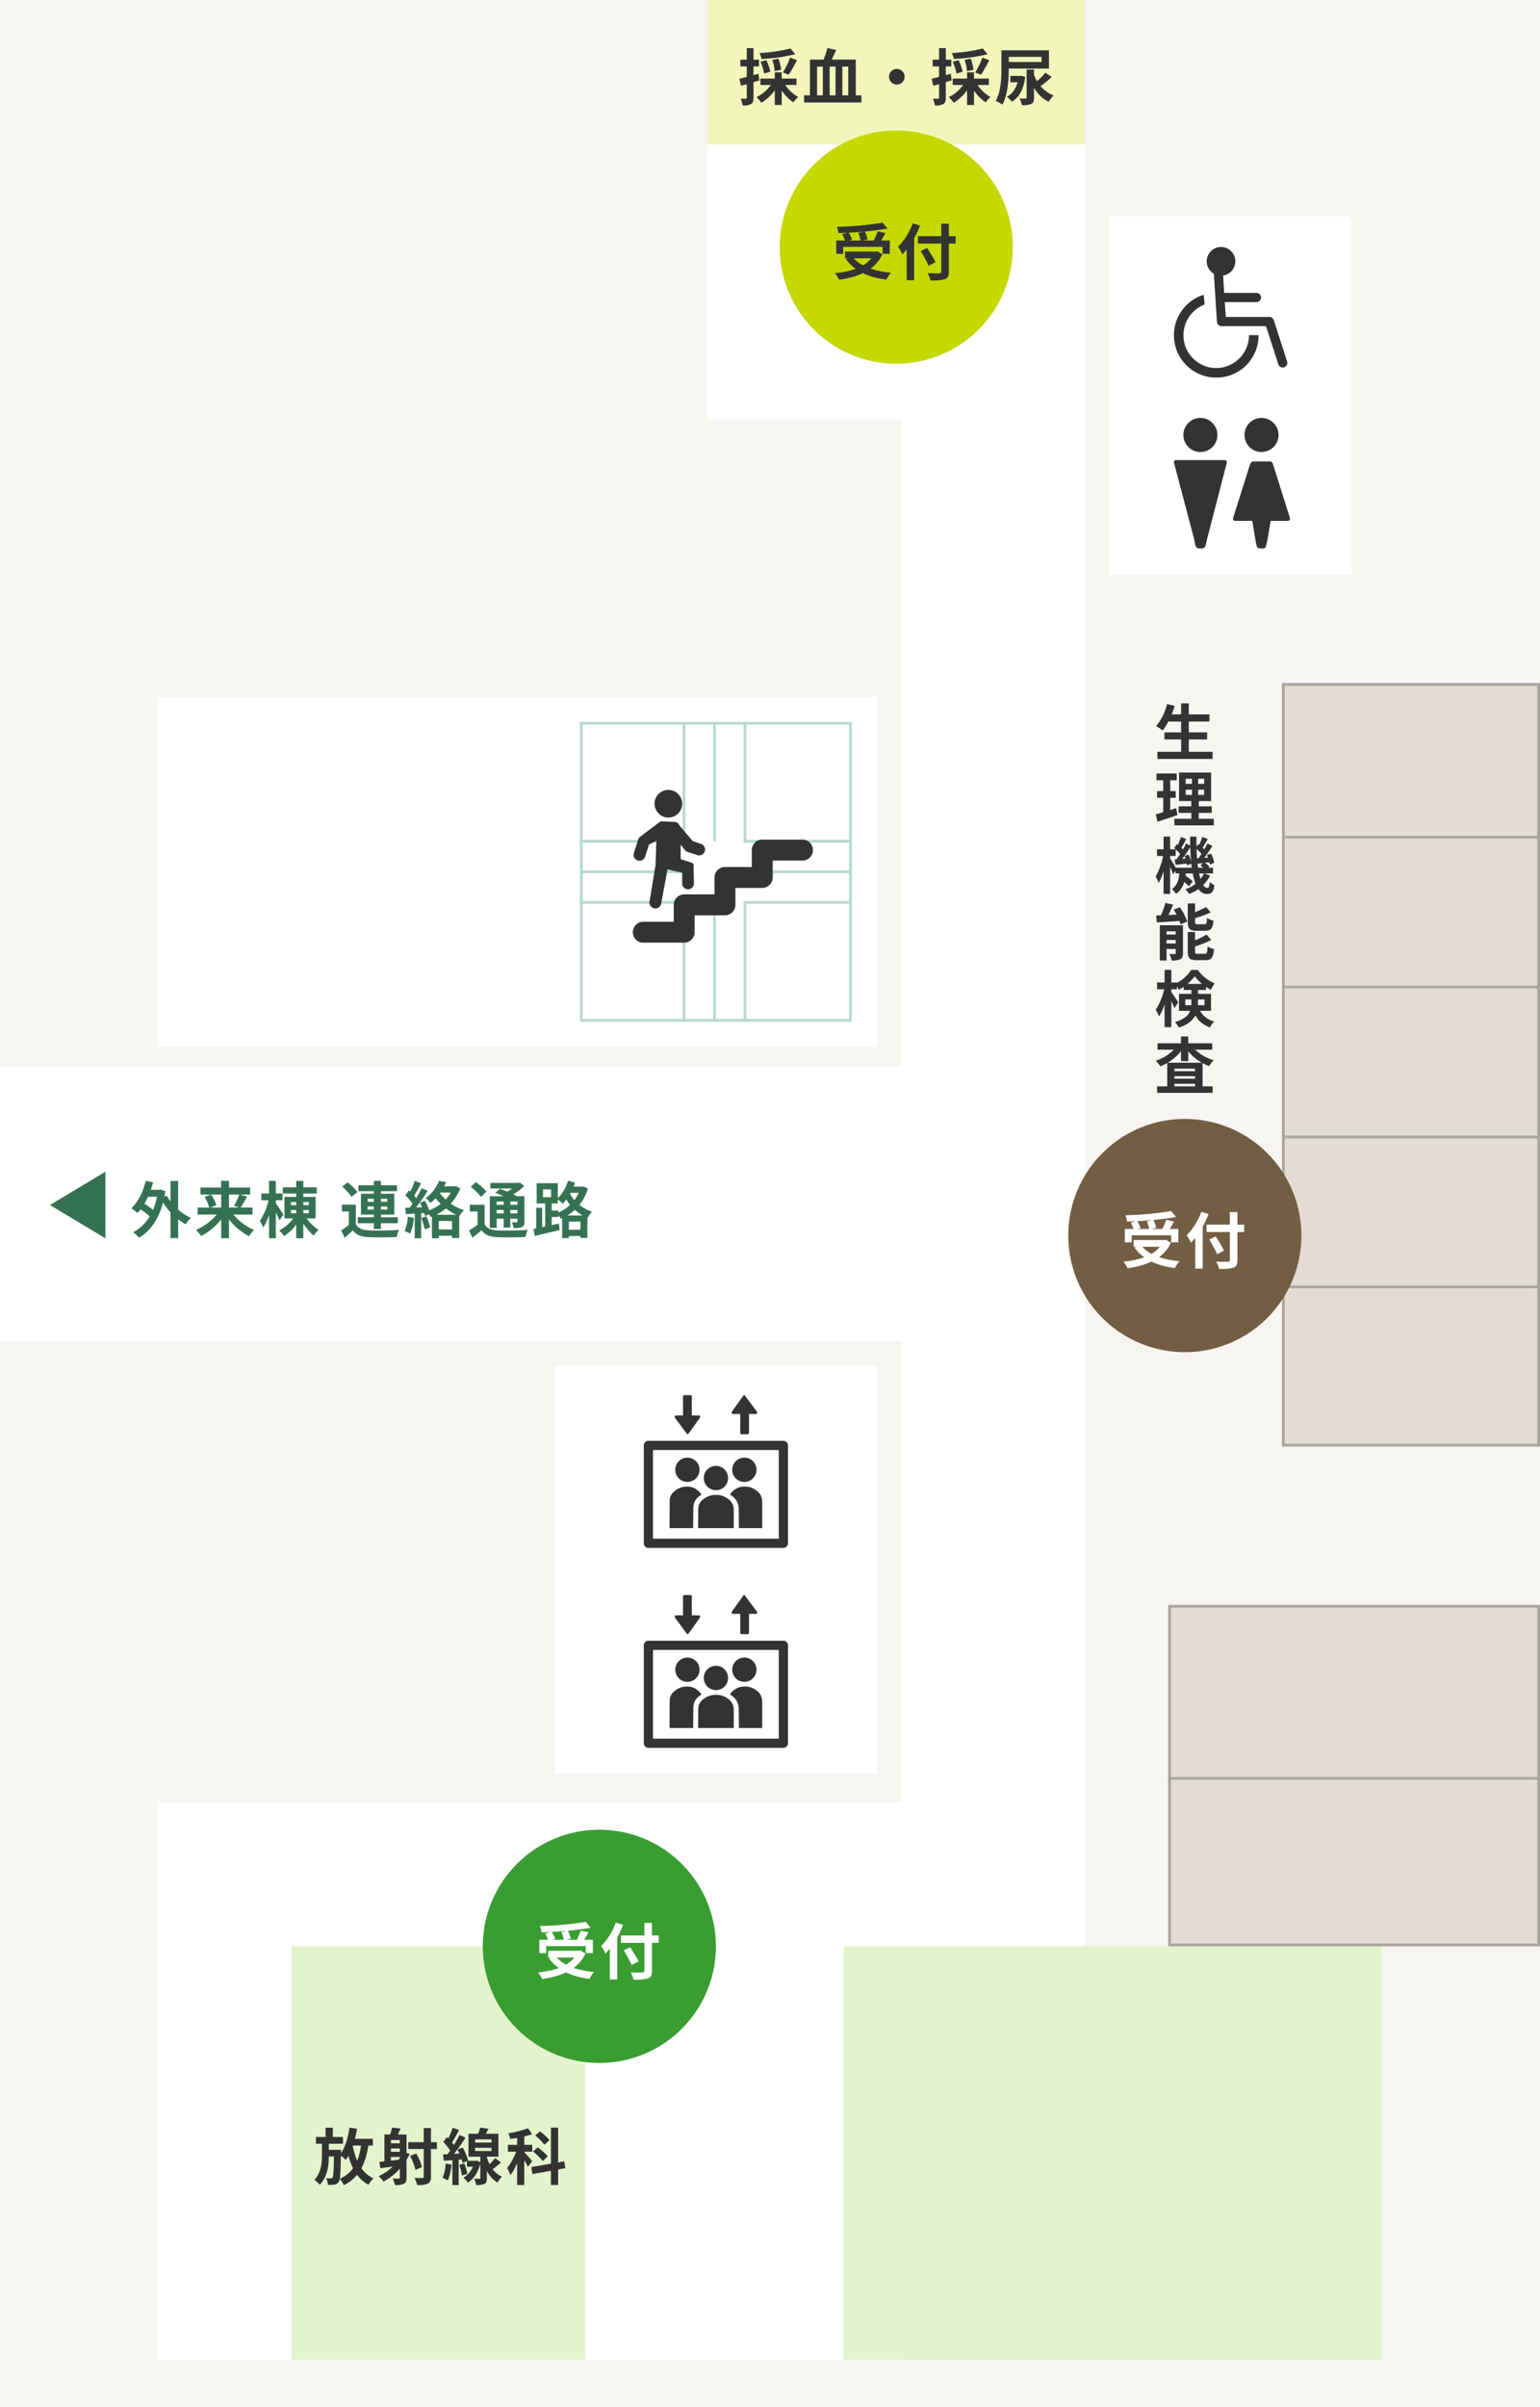 <svg xmlns="http://www.w3.org/2000/svg" xmlns:xlink="http://www.w3.org/1999/xlink" width="555" height="867" viewBox="0 0 555 867">
  <defs>
    <clipPath id="clip-path">
      <rect id="長方形_51068" data-name="長方形 51068" width="51.959" height="55.018" fill="#333"/>
    </clipPath>
    <clipPath id="clip-path-3">
      <rect id="長方形_51065" data-name="長方形 51065" width="41.851" height="46.99" fill="#333"/>
    </clipPath>
    <clipPath id="clip-path-4">
      <rect id="長方形_51066" data-name="長方形 51066" width="40.852" height="46.99" fill="#333"/>
    </clipPath>
    <clipPath id="clip-path-5">
      <rect id="長方形_51067" data-name="長方形 51067" width="64.854" height="55.018" fill="#333"/>
    </clipPath>
  </defs>
  <g id="グループ_65128" data-name="グループ 65128" transform="translate(19815 -16619)">
    <path id="パス_205265" data-name="パス 205265" d="M0,0H555V867H0Z" transform="translate(-19815 16619)" fill="#f7f5f2"/>
    <path id="パス_205266" data-name="パス 205266" d="M0,0H116V147H0Z" transform="translate(-19615 17111)" fill="#fff"/>
    <path id="パス_205267" data-name="パス 205267" d="M0,0H259V126H0Z" transform="translate(-19758 16870)" fill="#fff"/>
    <path id="パス_205268" data-name="パス 205268" d="M0,0H87V129H0Z" transform="translate(-19415 16697)" fill="#fff"/>
    <path id="パス_205269" data-name="パス 205269" d="M0,0H325V99H0Z" transform="translate(-19815 17003)" fill="#fff"/>
    <path id="パス_205270" data-name="パス 205270" d="M0,0H136V108H0Z" transform="translate(-19560 16662)" fill="#fff"/>
    <path id="パス_205271" data-name="パス 205271" d="M0,0H66V550H0Z" transform="translate(-19490 16770)" fill="#fff"/>
    <path id="パス_205272" data-name="パス 205272" d="M0,0H268V201H0Z" transform="translate(-19758 17268)" fill="#fff"/>
    <path id="パス_205273" data-name="パス 205273" d="M0,0H136V52H0Z" transform="translate(-19560 16619)" fill="#f1f6bb"/>
    <path id="パス_205274" data-name="パス 205274" d="M0,0H194V149H0Z" transform="translate(-19511 17320)" fill="#e3f4cd"/>
    <path id="パス_205275" data-name="パス 205275" d="M0,0H106V149H0Z" transform="translate(-19710 17320)" fill="#e3f4cd"/>
    <g id="グループ_65000" data-name="グループ 65000" transform="translate(-19582.98 17121.482)">
      <g id="グループ_64968" data-name="グループ 64968" transform="translate(0 0)" clip-path="url(#clip-path)">
        <path id="パス_204136" data-name="パス 204136" d="M12.534,21.548a5.038,5.038,0,0,1,1.885-3.887,7.512,7.512,0,0,1,1.063-.754A6.6,6.6,0,0,0,14,15.322a5.381,5.381,0,0,0-3.829-1.279,6.451,6.451,0,0,0-4.348,1.563,4.191,4.191,0,0,0-1.784,3.035c-.07,1.512-.07,8.742-.087,10.319h8.519c.012-.815.031-6.725.063-7.413" transform="translate(5.325 18.921)" fill="#333"/>
        <path id="パス_204137" data-name="パス 204137" d="M9.2,18.335a4.375,4.375,0,1,0-4.369-4.369A4.375,4.375,0,0,0,9.2,18.335" transform="translate(6.51 12.916)" fill="#333"/>
        <path id="パス_204138" data-name="パス 204138" d="M16.376,21.609c.049.711.07,6.589.077,7.355h8.4c-.012-1.559.061-8.625-.054-10.275a4.559,4.559,0,0,0-2.031-3.237,6.051,6.051,0,0,0-4.2-1.408,5.7,5.7,0,0,0-4.087,1.441,6.684,6.684,0,0,0-1.263,1.383,7.976,7.976,0,0,1,.9.606,5.553,5.553,0,0,1,2.254,4.136" transform="translate(17.812 18.921)" fill="#333"/>
        <path id="パス_204139" data-name="パス 204139" d="M17.952,18.335a4.375,4.375,0,1,0-4.376-4.369,4.375,4.375,0,0,0,4.376,4.369" transform="translate(18.293 12.916)" fill="#333"/>
        <path id="パス_204140" data-name="パス 204140" d="M8.332,27.254H21.191c-.014-1.559.061-5.643-.054-7.294a4.564,4.564,0,0,0-2.028-3.237,6.779,6.779,0,0,0-4.4-1.413,6.977,6.977,0,0,0-4.5,1.568,4.22,4.22,0,0,0-1.789,3.035c-.066,1.514-.063,5.763-.08,7.341" transform="translate(11.227 20.628)" fill="#333"/>
        <path id="パス_204141" data-name="パス 204141" d="M13.579,19.607A4.377,4.377,0,1,0,9.21,15.233a4.384,4.384,0,0,0,4.369,4.373" transform="translate(12.41 14.623)" fill="#333"/>
        <path id="パス_204142" data-name="パス 204142" d="M13.869,6.777h2.7v6.787c0,.284.169.512.38.512h2.406c.211,0,.38-.228.38-.512V6.777h2.528a.407.407,0,0,0,.354-.326.678.678,0,0,0-.085-.568L18.24.153a.313.313,0,0,0-.538,0l-4.094,5.73a.64.64,0,0,0-.087.568.4.4,0,0,0,.347.326" transform="translate(18.178 -0.001)" fill="#333"/>
        <path id="パス_204143" data-name="パス 204143" d="M9.147,13.93a.328.328,0,0,0,.27.146.335.335,0,0,0,.272-.146l4.1-5.73a.66.66,0,0,0,.085-.57.4.4,0,0,0-.35-.319H10.905V.523c0-.289-.167-.523-.385-.523h-2.4c-.209,0-.385.235-.385.523V7.31h-2.6a.4.4,0,0,0-.354.319.66.66,0,0,0,.085.57Z" transform="translate(6.393 -0.001)" fill="#333"/>
        <path id="パス_204144" data-name="パス 204144" d="M50.309,7.007H1.657A1.657,1.657,0,0,0,0,8.662V43.916a1.657,1.657,0,0,0,1.657,1.662H50.309a1.654,1.654,0,0,0,1.65-1.662V8.662a1.654,1.654,0,0,0-1.65-1.655M48.651,42.268H3.312V10.317H48.651Z" transform="translate(0 9.441)" fill="#333"/>
      </g>
    </g>
    <g id="グループ_65001" data-name="グループ 65001" transform="translate(-19582.98 17193.482)">
      <g id="グループ_64968-2" data-name="グループ 64968" transform="translate(0 0)" clip-path="url(#clip-path)">
        <path id="パス_204136-2" data-name="パス 204136" d="M12.534,21.548a5.038,5.038,0,0,1,1.885-3.887,7.512,7.512,0,0,1,1.063-.754A6.6,6.6,0,0,0,14,15.322a5.381,5.381,0,0,0-3.829-1.279,6.451,6.451,0,0,0-4.348,1.563,4.191,4.191,0,0,0-1.784,3.035c-.07,1.512-.07,8.742-.087,10.319h8.519c.012-.815.031-6.725.063-7.413" transform="translate(5.325 18.921)" fill="#333"/>
        <path id="パス_204137-2" data-name="パス 204137" d="M9.2,18.335a4.375,4.375,0,1,0-4.369-4.369A4.375,4.375,0,0,0,9.2,18.335" transform="translate(6.51 12.916)" fill="#333"/>
        <path id="パス_204138-2" data-name="パス 204138" d="M16.376,21.609c.049.711.07,6.589.077,7.355h8.4c-.012-1.559.061-8.625-.054-10.275a4.559,4.559,0,0,0-2.031-3.237,6.051,6.051,0,0,0-4.2-1.408,5.7,5.7,0,0,0-4.087,1.441,6.684,6.684,0,0,0-1.263,1.383,7.976,7.976,0,0,1,.9.606,5.553,5.553,0,0,1,2.254,4.136" transform="translate(17.812 18.921)" fill="#333"/>
        <path id="パス_204139-2" data-name="パス 204139" d="M17.952,18.335a4.375,4.375,0,1,0-4.376-4.369,4.375,4.375,0,0,0,4.376,4.369" transform="translate(18.293 12.916)" fill="#333"/>
        <path id="パス_204140-2" data-name="パス 204140" d="M8.332,27.254H21.191c-.014-1.559.061-5.643-.054-7.294a4.564,4.564,0,0,0-2.028-3.237,6.779,6.779,0,0,0-4.4-1.413,6.977,6.977,0,0,0-4.5,1.568,4.22,4.22,0,0,0-1.789,3.035c-.066,1.514-.063,5.763-.08,7.341" transform="translate(11.227 20.628)" fill="#333"/>
        <path id="パス_204141-2" data-name="パス 204141" d="M13.579,19.607A4.377,4.377,0,1,0,9.21,15.233a4.384,4.384,0,0,0,4.369,4.373" transform="translate(12.41 14.623)" fill="#333"/>
        <path id="パス_204142-2" data-name="パス 204142" d="M13.869,6.777h2.7v6.787c0,.284.169.512.38.512h2.406c.211,0,.38-.228.38-.512V6.777h2.528a.407.407,0,0,0,.354-.326.678.678,0,0,0-.085-.568L18.24.153a.313.313,0,0,0-.538,0l-4.094,5.73a.64.64,0,0,0-.087.568.4.4,0,0,0,.347.326" transform="translate(18.178 -0.001)" fill="#333"/>
        <path id="パス_204143-2" data-name="パス 204143" d="M9.147,13.93a.328.328,0,0,0,.27.146.335.335,0,0,0,.272-.146l4.1-5.73a.66.66,0,0,0,.085-.57.4.4,0,0,0-.35-.319H10.905V.523c0-.289-.167-.523-.385-.523h-2.4c-.209,0-.385.235-.385.523V7.31h-2.6a.4.4,0,0,0-.354.319.66.66,0,0,0,.085.57Z" transform="translate(6.393 -0.001)" fill="#333"/>
        <path id="パス_204144-2" data-name="パス 204144" d="M50.309,7.007H1.657A1.657,1.657,0,0,0,0,8.662V43.916a1.657,1.657,0,0,0,1.657,1.662H50.309a1.654,1.654,0,0,0,1.65-1.662V8.662a1.654,1.654,0,0,0-1.65-1.655M48.651,42.268H3.312V10.317H48.651Z" transform="translate(0 9.441)" fill="#333"/>
      </g>
    </g>
    <path id="パス_205276" data-name="パス 205276" d="M42,0A42,42,0,1,1,0,42,42,42,0,0,1,42,0Z" transform="translate(-19534 16666)" fill="#c5d800"/>
    <path id="パス_205277" data-name="パス 205277" d="M42,0A42,42,0,1,1,0,42,42,42,0,0,1,42,0Z" transform="translate(-19641 17278)" fill="#3a9d32"/>
    <path id="パス_205278" data-name="パス 205278" d="M1.375-12.378v4.81H3.849v-2.525H18.082v2.525h2.577v-4.81ZM4.561-8.393v2.428H16.155V-8.393ZM18.082-18.819A118.6,118.6,0,0,1,1.578-17.3a8.414,8.414,0,0,1,.588,2.241,122.488,122.488,0,0,0,17.7-1.615ZM3.509-14.642a12.515,12.515,0,0,1,1.14,2.653l2.425-.71A11.07,11.07,0,0,0,5.81-15.286Zm5.81-.467a12.052,12.052,0,0,1,.874,2.939l2.474-.605a10.985,10.985,0,0,0-1.011-2.86ZM16.3-15.68a23.32,23.32,0,0,1-1.671,3.775l2.166.629a42.338,42.338,0,0,0,2.308-3.748ZM15.18-8.393v.429C13.2-3.282,7.643-1.289.859-.6A8.978,8.978,0,0,1,2.4,1.765C9.336.786,15.365-1.665,17.988-7.421L16.2-8.488l-.463.1ZM7.164-6.6l-2.305.933C7.92-1.444,12.841.876,19.451,1.719A11.664,11.664,0,0,1,21.065-.763C14.652-1.358,9.618-3.274,7.164-6.6ZM30.815-13.93v2.668H44.4V-13.93Zm8.413-4.512V-1.234c0,.489-.21.655-.751.665s-2.457.027-4.173-.056A10.071,10.071,0,0,1,35.317,2,16.175,16.175,0,0,0,40.5,1.56c1.062-.4,1.456-1.1,1.456-2.781V-18.442ZM31.808-8.593a56.427,56.427,0,0,1,2.843,5.308l2.511-1.288c-.645-1.325-2.035-3.5-3.025-5.108Zm-5.039-3.635V1.925h2.68V-14.839l-.034-.039Zm2.184-6.341a23.309,23.309,0,0,1-5.29,8.448,19.3,19.3,0,0,1,1.553,2.754A32.279,32.279,0,0,0,31.56-17.746Z" transform="translate(-19515 16718)" fill="#333"/>
    <path id="パス_205279" data-name="パス 205279" d="M1.375-12.378v4.81H3.849v-2.525H18.082v2.525h2.577v-4.81ZM4.561-8.393v2.428H16.155V-8.393ZM18.082-18.819A118.6,118.6,0,0,1,1.578-17.3a8.414,8.414,0,0,1,.588,2.241,122.488,122.488,0,0,0,17.7-1.615ZM3.509-14.642a12.515,12.515,0,0,1,1.14,2.653l2.425-.71A11.07,11.07,0,0,0,5.81-15.286Zm5.81-.467a12.052,12.052,0,0,1,.874,2.939l2.474-.605a10.985,10.985,0,0,0-1.011-2.86ZM16.3-15.68a23.32,23.32,0,0,1-1.671,3.775l2.166.629a42.338,42.338,0,0,0,2.308-3.748ZM15.18-8.393v.429C13.2-3.282,7.643-1.289.859-.6A8.978,8.978,0,0,1,2.4,1.765C9.336.786,15.365-1.665,17.988-7.421L16.2-8.488l-.463.1ZM7.164-6.6l-2.305.933C7.92-1.444,12.841.876,19.451,1.719A11.664,11.664,0,0,1,21.065-.763C14.652-1.358,9.618-3.274,7.164-6.6ZM30.815-13.93v2.668H44.4V-13.93Zm8.413-4.512V-1.234c0,.489-.21.655-.751.665s-2.457.027-4.173-.056A10.071,10.071,0,0,1,35.317,2,16.175,16.175,0,0,0,40.5,1.56c1.062-.4,1.456-1.1,1.456-2.781V-18.442ZM31.808-8.593a56.427,56.427,0,0,1,2.843,5.308l2.511-1.288c-.645-1.325-2.035-3.5-3.025-5.108Zm-5.039-3.635V1.925h2.68V-14.839l-.034-.039Zm2.184-6.341a23.309,23.309,0,0,1-5.29,8.448,19.3,19.3,0,0,1,1.553,2.754A32.279,32.279,0,0,0,31.56-17.746Z" transform="translate(-19622 17330)" fill="#fff"/>
    <path id="パス_205280" data-name="パス 205280" d="M18.877-18.531A58.677,58.677,0,0,1,7.748-16.893a8.367,8.367,0,0,1,.683,2.116,62.028,62.028,0,0,0,12.2-1.7ZM8.056-13.771A17.778,17.778,0,0,1,9.389-9.519l2.241-.659a17.149,17.149,0,0,0-1.475-4.139Zm4.264-.672a14.528,14.528,0,0,1,.854,4.072l2.337-.473a14.268,14.268,0,0,0-.992-4.011Zm6.415-.786a30.194,30.194,0,0,1-2.573,5.323l2.046.83a48.572,48.572,0,0,0,3.014-5.262ZM8.045-7.683V-5.4H21.053V-7.683ZM13.22-9.946V1.812h2.5V-9.946Zm-.79,3.578a13.32,13.32,0,0,1-5.811,5.35A10.51,10.51,0,0,1,8.373,1.02a15.784,15.784,0,0,0,6.1-6.67Zm4.052.108-2,.7A16.558,16.558,0,0,0,19.934.9a10.056,10.056,0,0,1,1.737-1.969A13.333,13.333,0,0,1,16.482-6.26ZM.461-7.627,1.034-5.1C2.975-5.649,5.4-6.34,7.659-7.044L7.326-9.42C4.835-8.724,2.214-8.028.461-7.627Zm.35-6.89v2.428H7.536v-2.428Zm2.315-4.154V-.815c0,.3-.1.367-.362.367C2.5-.427,1.73-.427.935-.466A9.485,9.485,0,0,1,1.61,1.986a5.818,5.818,0,0,0,3.052-.5c.675-.4.891-1.085.891-2.3V-18.672Zm20.65,17v2.6H44.439v-2.6Zm8.4-17.023a28.167,28.167,0,0,1-1.749,5.019l2.472.7c.733-1.271,1.655-3.187,2.46-5.014Zm-6.292,4.15V-.62h2.577v-11.4h2.084V-.62h2.445v-11.4h2.128V-.62H37.57v-11.4H39.7V-.62h2.719V-14.549ZM57.2-11.174A2.821,2.821,0,0,0,54.386-8.36,2.821,2.821,0,0,0,57.2-5.546,2.821,2.821,0,0,0,60.014-8.36,2.821,2.821,0,0,0,57.2-11.174Zm30.977-7.357a58.677,58.677,0,0,1-11.129,1.638,8.367,8.367,0,0,1,.683,2.116,62.028,62.028,0,0,0,12.2-1.7Zm-10.821,4.76a17.778,17.778,0,0,1,1.333,4.251l2.241-.659a17.149,17.149,0,0,0-1.475-4.139Zm4.264-.672a14.528,14.528,0,0,1,.854,4.072l2.337-.473a14.268,14.268,0,0,0-.992-4.011Zm6.415-.786a30.194,30.194,0,0,1-2.573,5.323l2.046.83a48.571,48.571,0,0,0,3.014-5.262ZM77.345-7.683V-5.4H90.353V-7.683ZM82.52-9.946V1.812h2.5V-9.946Zm-.79,3.578a13.32,13.32,0,0,1-5.811,5.35A10.511,10.511,0,0,1,77.673,1.02a15.784,15.784,0,0,0,6.1-6.67Zm4.052.108-2,.7A16.558,16.558,0,0,0,89.234.9a10.056,10.056,0,0,1,1.737-1.969A13.333,13.333,0,0,1,85.782-6.26ZM69.761-7.627,70.334-5.1c1.941-.552,4.361-1.243,6.625-1.947L76.626-9.42C74.135-8.724,71.514-8.028,69.761-7.627Zm.35-6.89v2.428h6.725v-2.428Zm2.315-4.154V-.815c0,.3-.1.367-.362.367-.264.022-1.034.022-1.829-.017a9.485,9.485,0,0,1,.676,2.452,5.818,5.818,0,0,0,3.052-.5c.675-.4.891-1.085.891-2.3V-18.672Zm22.47.779v6.473C94.9-7.946,94.744-3,92.848.365a10.823,10.823,0,0,1,2.386,1.318c2.026-3.62,2.324-9.306,2.324-13.1v-6.473Zm1.995,0V-15.5h12.48v1.813H96.89V-11.3h15.143v-6.59Zm1.223,9.227v2.3h3.733v-2.3Zm5.877-2.292v10.1c0,.274-.088.345-.4.349-.274.022-1.266.022-2.127-.017a9.01,9.01,0,0,1,.806,2.41,8.012,8.012,0,0,0,3.345-.436c.822-.389,1.028-1.026,1.028-2.26V-10.958Zm6.768,1.126A26.787,26.787,0,0,1,106.5-5.775l1.72,1.372a47.089,47.089,0,0,0,4.791-3.828Zm-4.2.513-1.923.485c1.357,4.272,3.709,7.75,7.289,9.491A9.852,9.852,0,0,1,113.7-1.6,12.505,12.505,0,0,1,106.563-9.319Zm-5.464.653V-8.3c-.48,3.636-1.93,5.938-4.249,7.146A9.017,9.017,0,0,1,98.656.626c2.529-1.477,4.2-4.257,4.846-8.948L102.025-8.7l-.429.039Z" transform="translate(-19549 16655)" fill="#333"/>
    <path id="パス_205281" data-name="パス 205281" d="M4.569-14.7v2.577H19.881V-14.7ZM3.655-8.226v2.543H19.03V-8.226ZM1.114-1.241V1.336H21V-1.241ZM9.667-18.689V.033h2.754V-18.689Zm-5.088.268A19.148,19.148,0,0,1,.652-10.5,17.267,17.267,0,0,1,3.031-8.9a26.3,26.3,0,0,0,4.28-8.9ZM11.3,12.405h6.66v1.879H11.3Zm0-3.932h6.66v1.852H11.3ZM8.912,6.239V16.518H20.474V6.239ZM8.774,18.406v2.371H20.71V18.406ZM7.234,22.884v2.388H21.441V22.884ZM.786,6.576V9.021h7.3V6.576Zm.208,6.333v2.428H7.718V12.909ZM.532,21.264l.6,2.69C3.237,23.269,5.892,22.4,8.34,21.56l-.453-2.513C5.251,19.9,2.427,20.775.532,21.264Zm2.69-13.72V21.462l2.513-.409V7.544ZM13.57,7.189v8.286h-.24V24h2.7V15.475h-.24V7.189ZM7.661,40.524v2.05h13.5v-2.05Zm1.8,4.179a19.054,19.054,0,0,1,3,2.506l1.4-1.776a18.98,18.98,0,0,0-3.076-2.315Zm7.153-5a11.448,11.448,0,0,1,1.924,1.684l1.36-1.251A9.947,9.947,0,0,0,17.9,38.551ZM9.117,41.6c-.159,2.572-.544,5.1-2.781,6.6a6.366,6.366,0,0,1,1.489,1.739c2.749-1.917,3.362-4.994,3.622-8.341Zm3.776-12.269c.007,10.915,1.2,20.651,6.036,20.655,1.712,0,2.356-.66,2.75-3.183a6.069,6.069,0,0,1-1.714-1.178c-.11,1.746-.318,2.156-.855,2.156-2.653,0-4.116-8.4-3.91-18.451Zm5.041,13.2a11.277,11.277,0,0,1-6.755,5.737,9.977,9.977,0,0,1,1.384,1.688,13.731,13.731,0,0,0,7.558-6.6Zm-3.076-9.079a14.973,14.973,0,0,1,2.481,2.525l1.019-1.636a13.408,13.408,0,0,0-2.52-2.327ZM18.971,36a14.149,14.149,0,0,1,1.052,3.391l1.584-.661a12.941,12.941,0,0,0-1.16-3.286Zm-3.715,1.184.385,1.883c1.4-.157,2.957-.357,4.562-.575l-.047-1.675C18.3,36.963,16.566,37.1,15.257,37.186Zm2.028-7.744a23.748,23.748,0,0,1-1.49,3.625L17.2,33.7c.6-.885,1.347-2.29,2.068-3.53ZM19.135,31.8A33.356,33.356,0,0,1,15.686,37.4l1.376.767a54.22,54.22,0,0,0,3.89-5.5ZM7.166,33.449a15.353,15.353,0,0,1,2.481,2.525l1.014-1.636a13.219,13.219,0,0,0-2.515-2.327Zm3.752,2.811A14.309,14.309,0,0,1,11.8,39.68l1.589-.6a12.335,12.335,0,0,0-1-3.3Zm-3.6,1.269.355,1.947c1.427-.144,3.021-.328,4.655-.521l-.047-1.79C10.414,37.314,8.647,37.446,7.32,37.529Zm2.272-8.086a24.989,24.989,0,0,1-1.5,3.711l1.411.62c.594-.9,1.33-2.342,2.051-3.581ZM11.443,31.8A35.481,35.481,0,0,1,7.828,37.72l1.364.744a54.669,54.669,0,0,0,4.063-5.8ZM.972,33.871v2.41H7.7v-2.41Zm2.371-4.565V49.959H5.7V29.306ZM3.294,35.54A23.713,23.713,0,0,1,.456,43.7,14.279,14.279,0,0,1,1.58,45.942C3,43.7,4.133,39.445,4.66,36ZM5.575,37l-.962.972a48.629,48.629,0,0,1,2.182,4.906l1.247-1.83C7.7,40.415,6.015,37.611,5.575,37ZM4,53.205a29.49,29.49,0,0,1-2.164,5.58l2.3.6a46.964,46.964,0,0,0,2.618-5.6ZM.666,57.719l.208,2.506c2.5-.161,5.892-.367,9.128-.594l.022-2.3C6.612,57.482,3.043,57.653.666,57.719Zm1.313,3.537V73.947h2.44V63.421H8.965V61.256Zm5.732,0v10c0,.269-.083.34-.357.34-.283.022-1.153.027-1.936-.017a9.862,9.862,0,0,1,.847,2.347,6.785,6.785,0,0,0,3.091-.436c.749-.389.967-1.048.967-2.186V61.256ZM3.086,64.581V66.54h6.1V64.581Zm0,3.229v1.964h6.1V67.809Zm8.97-14.417v6.643c0,2.446.634,3.2,3.227,3.2H18.3c2.045,0,2.755-.792,3.037-3.648A6.925,6.925,0,0,1,19,58.611c-.088,1.94-.23,2.272-.945,2.272H15.646c-.828,0-.962-.107-.962-.883V53.392Zm6.594,1.3a32.281,32.281,0,0,1-5.759,2.479,7.853,7.853,0,0,1,.74,1.81,42.221,42.221,0,0,0,6.7-2.371Zm-6.594,8.988v6.947c0,2.433.656,3.19,3.242,3.19h3.129c2.116,0,2.809-.876,3.1-3.983a7.523,7.523,0,0,1-2.325-.972c-.105,2.248-.242,2.653-1.016,2.653h-2.5c-.859,0-1.016-.107-1.016-.9v-6.93Zm6.758.908a27.8,27.8,0,0,1-5.981,2.746,9.446,9.446,0,0,1,.774,1.849,36.631,36.631,0,0,0,6.939-2.66ZM6.987,55.617a22.088,22.088,0,0,1,2.477,5.259l2.406-.96a21.313,21.313,0,0,0-2.648-5.142Zm-6,26.234V84.3H8.155V81.852ZM3.7,77.306V97.959h2.44V77.306Zm0,6.234A22.681,22.681,0,0,1,.493,91.7,14.476,14.476,0,0,1,1.7,94.062c1.567-2.259,2.856-6.522,3.48-10.02ZM6.028,85.2,4.984,86.314A48.009,48.009,0,0,1,7.266,91.08l1.359-2.043C8.271,88.446,6.509,85.777,6.028,85.2Zm4.58-2.822v2.165h8.035V82.378Zm3.944-2.771a17.4,17.4,0,0,0,5.85,4.885,13.3,13.3,0,0,1,1.357-2.318,14.231,14.231,0,0,1-6.1-4.836H13.269a13.6,13.6,0,0,1-5.721,4.955,10.831,10.831,0,0,1,1.242,2.2A16.485,16.485,0,0,0,14.552,79.606Zm-3.369,8.357h6.878v2.072H11.183ZM8.9,85.952v6.116H20.437V85.952Zm4.464-2.2V89.3c0,2.59-.579,5.173-5.911,6.83a8.884,8.884,0,0,1,1.413,1.965c5.837-1.882,6.874-5.469,6.874-8.721V83.75Zm2.542,7-2.224.475c1.5,4.192,3.558,5.742,6.414,6.841a6.086,6.086,0,0,1,1.521-2.195A7.83,7.83,0,0,1,15.9,90.75ZM1,119.271v2.32h20.02v-2.32Zm4.916-5.484v1.822H16.031v-1.822Zm0,2.72v1.827H16.031v-1.827Zm-1.257-5.744v9.865H7.245v-7.717h7.435v7.629H17.4v-9.777Zm-3.5-7v2.285H20.869v-2.285Zm8.455-2.46v8.866H12.23v-8.866Zm-1.231,3.2a15.838,15.838,0,0,1-7.858,5.512,11,11,0,0,1,1.646,2.038,17.944,17.944,0,0,0,8.375-6.72Zm4.934.027-2.094.813a18.12,18.12,0,0,0,8.5,6.637,9.946,9.946,0,0,1,1.7-2.134A16,16,0,0,1,13.316,104.53Z" transform="translate(-19399 16891)" fill="#333"/>
    <path id="パス_205282" data-name="パス 205282" d="M5.253-15.478v2.491h5.389v-2.491Zm9.2-3.164V1.925h2.749V-18.642ZM2.826-8.955A22.9,22.9,0,0,1,7.5-5.344L8.922-7.578a23.523,23.523,0,0,0-4.769-3.357Zm2.7-9.756C4.565-14.729,2.768-11.035.334-8.828A17.3,17.3,0,0,1,2.541-7.123C5-9.663,6.995-13.73,8.161-18.167ZM13.09-13.35l-2.227.825A22.712,22.712,0,0,0,19.9-3.054a11.527,11.527,0,0,1,1.916-2.3A19.241,19.241,0,0,1,13.09-13.35ZM9.907-15.478v.588C8.881-7.456,5.673-2.641.97-.189A10.117,10.117,0,0,1,3.077,1.788c4.75-2.711,8.23-8.262,9.52-16.778l-1.735-.583-.463.1Zm14.317,6.4v2.526H44V-9.081ZM25.263-16.3v2.526H43.138V-16.3Zm7.451-2.4V1.952h2.805V-18.7Zm6.541,4.863a23.869,23.869,0,0,1-1.9,4.125l2.278.757a44.121,44.121,0,0,0,2.392-4.068Zm-12.52.935a14.577,14.577,0,0,1,1.717,3.986l2.533-1a14.368,14.368,0,0,0-1.893-3.868Zm5.539,4.844A20.387,20.387,0,0,1,23.61-1.02a12.572,12.572,0,0,1,1.874,2.2A23.221,23.221,0,0,0,34.4-7.194Zm3.754.029-2.141.865a23.008,23.008,0,0,0,8.833,8.4A11.735,11.735,0,0,1,44.576-.988,19.891,19.891,0,0,1,36.027-8.03Zm18.89-8.333v2.222H67.162v-2.222Zm4.835-2.321V1.969h2.56V-18.684ZM59.114-5.849A14.081,14.081,0,0,1,53.592-.839,11.1,11.1,0,0,1,55.368,1.2a16.712,16.712,0,0,0,5.724-6.321ZM62.976-5.9l-1.759.693A21.16,21.16,0,0,0,66.012,1a11.422,11.422,0,0,1,1.84-2.016A16.969,16.969,0,0,1,62.976-5.9ZM57.855-8.2H64.3v1.152H57.855Zm0-2.866H64.3v1.13H57.855ZM55.513-12.92v7.736H66.748V-12.92Zm-8.324-1.228V-11.7h7.623v-2.445Zm2.775-4.546V1.959H52.4V-18.694Zm-.032,6.234A22.545,22.545,0,0,1,46.641-4.3,12.916,12.916,0,0,1,47.851-1.9c1.618-2.259,2.935-6.522,3.58-10.037Zm2.379,1.748L51.16-9.592a53.774,53.774,0,0,1,2.565,5.04L55.16-6.515C54.754-7.184,52.831-10.079,52.311-10.712Zm28.93.595h-5v2.44h2.472V-2h2.531Zm0,7.069H78.948a32.866,32.866,0,0,1-2.976,2.2l1.251,2.624C78.336.825,79.247-.008,80.131-.87c1.327,1.7,3.1,2.341,5.739,2.451,2.69.117,7.386.073,10.118-.061a11.491,11.491,0,0,1,.825-2.57c-3.055.247-8.28.313-10.919.191C83.633-.952,82.079-1.587,81.241-3.048ZM76.316-16.642a17.508,17.508,0,0,1,3.321,3.676l2.175-1.666a17.966,17.966,0,0,0-3.485-3.495Zm5.882-.465v2.131H96.06v-2.131ZM81.927-5.58v2.148h14.41V-5.58Zm5.786-13.109V-1.371h2.565V-18.689ZM85.475-9.46h7.1v1.1h-7.1Zm0-2.783h7.1v1.077h-7.1Zm-2.406-1.822v7.531H95.1v-7.531Zm25.6,7.57V1.966h2.462V-4.245h4.788V1.9H118.5V-6.5Zm1.423,5.3V1.073h6.645V-1.2Zm1.138-17.489a14.343,14.343,0,0,1-4.829,6.222,7.346,7.346,0,0,1,1.754,1.73,19.153,19.153,0,0,0,5.628-7.515Zm.29,1.954L110.4-14.483h6.609v-2.251Zm4.8,0v.446c-1.474,4.11-5.306,7.114-9.614,8.55a8.432,8.432,0,0,1,1.595,2.09,18.178,18.178,0,0,0,10.564-10.287l-1.614-.894-.429.1Zm-5.1,2.042-2.163.889a20.446,20.446,0,0,0,9.479,7.786,10.525,10.525,0,0,1,1.7-2.116A17.615,17.615,0,0,1,111.214-14.693Zm-8.753-3.984a27.429,27.429,0,0,1-2.231,4.965l1.759.762a54.4,54.4,0,0,0,2.753-4.87Zm2.523,2.609a43,43,0,0,1-4.8,7.6l1.536.852a65.668,65.668,0,0,0,5.408-7.484Zm-5.911,2.606a16.844,16.844,0,0,1,3,3.655l1.362-2.041a16.381,16.381,0,0,0-3.1-3.412Zm5.266,2.64a18.888,18.888,0,0,1,1.808,4.78l1.869-.835a17.889,17.889,0,0,0-1.938-4.663ZM99.045-8.988l.22,2.3c2.145-.144,4.961-.315,7.668-.521l.022-2.092C104.049-9.164,101.072-9.049,99.045-8.988Zm5.766,3.651a28.519,28.519,0,0,1,1.276,4.1l1.95-.7a26.657,26.657,0,0,0-1.371-4ZM100-5.758a16.473,16.473,0,0,1-1.167,5.14,13.425,13.425,0,0,1,2.006.96,20.471,20.471,0,0,0,1.348-5.711Zm2.472-2.065V1.988h2.3V-7.824Zm25.17-2.293H122.3v2.44h2.814V-2h2.526Zm0,7.069h-2.288a35.883,35.883,0,0,1-3.337,2.2l1.225,2.629c1.237-.939,2.282-1.789,3.291-2.656,1.327,1.7,3.086,2.346,5.729,2.456,2.69.117,7.381.073,10.1-.061a11.749,11.749,0,0,1,.83-2.57c-3.055.247-8.275.313-10.909.191C130.036-.952,128.5-1.57,127.644-3.048Zm-5.024-13.491a18.356,18.356,0,0,1,3.716,3.608l1.969-1.889a18.491,18.491,0,0,0-3.863-3.409Zm8.9,2.119a45.637,45.637,0,0,1,6.093,2.884l1.808-1.575a45.653,45.653,0,0,0-6.213-2.715Zm-1.994,1.253v11.4H132v-9.488h8.733v-1.908Zm9.967,0v9.08c0,.239-.071.327-.327.332-.227,0-1,0-1.7-.022a7.982,7.982,0,0,1,.659,2.079A6.886,6.886,0,0,0,141.1-2.07c.715-.355.9-.9.9-1.983v-9.114Zm-9.766-4.787v1.994h10.484v-1.994Zm1.175,7.886v1.839h9.45v-1.839Zm0,3.079v1.913h9.45V-6.989Zm3.63-5.286V-1.859h2.354V-12.275Zm4.735-5.679v.463a15.38,15.38,0,0,1-4.392,3.186,11.012,11.012,0,0,1,1.315,1.474,24.527,24.527,0,0,0,5.757-4l-1.565-1.257-.514.13ZM156.664-1.1V1.17H163.6V-1.1Zm.953-15.5v2.234H163.2V-16.6ZM155.591-6.238V1.913h2.423V-4.022h4.15V1.847h2.526V-6.238ZM162.282-16.6v.429a14.151,14.151,0,0,1-8.682,9.13,8.682,8.682,0,0,1,1.487,1.987,16.54,16.54,0,0,0,9.787-10.927L163.2-16.7l-.463.1ZM157.7-18.711a14.722,14.722,0,0,1-3.932,6.549,14.249,14.249,0,0,1,2.043,1.71,20.491,20.491,0,0,0,4.4-7.641Zm.066,3.34-1.781,1.158a16.23,16.23,0,0,0,8.761,8.852,10.408,10.408,0,0,1,1.641-2.227A14.017,14.017,0,0,1,157.764-15.371ZM146.246-9V-.986h2.148V-9Zm2.457-6.618h2.9v2.8h-2.9Zm-2.29-2.251v7.307h7.615v-7.307Zm3.077,6.4v9.828h2.342v-9.828ZM145.274-1.4l.446,2.535C148.232.55,151.567-.232,154.682-1l-.255-2.332C151.129-2.582,147.6-1.807,145.274-1.4Zm5.155-6.575v2.3h3.814v-2.3Z" transform="translate(-19768 17063)" fill="#357254"/>
    <path id="パス_205283" data-name="パス 205283" d="M.855-15.339v2.445H10.6v-2.445Zm3.7,4.609v2.393H8.25V-10.73Zm-.224-7.961v4.448H6.944v-4.448Zm3.06,7.961v.5C7.3-3.56,7.185-1.273,6.848-.762a.664.664,0,0,1-.64.333c-.347,0-.969-.017-1.679-.071a6.519,6.519,0,0,1,.678,2.393A12.9,12.9,0,0,0,7.575,1.8,2.05,2.05,0,0,0,9.063.84c.577-.807.692-3.44.8-10.52.022-.308.022-1.05.022-1.05Zm5.328-3.963v2.44h8.657v-2.44Zm.226-4.018c-.554,3.872-1.669,7.581-3.525,9.812a16.1,16.1,0,0,1,2.212,1.781c1.984-2.606,3.314-6.765,4.032-11.191Zm4.293,5.5c-.774,6.5-2.808,10.692-7.79,12.921a11.313,11.313,0,0,1,1.47,2.322c5.5-2.8,7.869-7.536,8.919-14.978Zm-3.214.493-2.305.389c1.21,6.617,3.314,11.675,8.086,14.184a9.945,9.945,0,0,1,1.81-2.278C17.179-2.443,15.019-7.09,14.025-12.72ZM3.016-14.038v5.422C3.016-5.789,2.7-2.606.324.141A10.6,10.6,0,0,1,2.271,1.863C5.06-1.214,5.512-5,5.512-8.581v-5.456Zm24.022.973V-11.2H31.8v-1.861Zm0,3.062v1.856H31.8V-10ZM28.3-18.711a21.084,21.084,0,0,1-.858,2.909l2.472.387a32.081,32.081,0,0,0,1.436-2.973Zm-2.761,2.469v10.5H27.88v-8.5h4.033v-2Zm5.552,0V-.766c0,.318-.11.406-.411.428-.3,0-1.256.01-2.161-.034a8.776,8.776,0,0,1,.8,2.342,7.078,7.078,0,0,0,3.247-.453c.732-.4.947-1.065.947-2.235V-16.242ZM23.749-6.4l.321,2.312c2.072-.274,4.731-.608,7.289-.972L31.268-7.2C28.531-6.886,25.694-6.583,23.749-6.4ZM32.3-9.97a17.853,17.853,0,0,1-8.81,8.73A14.259,14.259,0,0,1,25.222.725a22.306,22.306,0,0,0,9.46-9.972Zm1.837-3.492V-11H44.458v-2.457ZM39.7-18.554V-1.072c0,.384-.142.494-.538.516-.381,0-1.572.01-2.79-.051a10.093,10.093,0,0,1,.972,2.572,8.473,8.473,0,0,0,3.842-.517c.832-.424,1.126-1.134,1.126-2.5v-17.5ZM34.773-8.493A18.108,18.108,0,0,1,36.69-3.478l2.388-1a17.3,17.3,0,0,0-2.1-4.908Zm30.68.762a23.327,23.327,0,0,1-3.21,3.273L63.8-3.176C64.9-3.9,66.275-5.06,67.581-6.143Zm-5.385-11a20.314,20.314,0,0,1-1.176,3.164l2.244.507a30.53,30.53,0,0,0,1.925-3.223Zm-1.854,7.292h5.912v1.157H58.214Zm0-3.043h5.912v1.152H58.214Zm-2.376-2.028v8.26H66.622v-8.26ZM60.1-9.14V-.57c0,.23-.066.3-.34.3-.252,0-1.06,0-1.824-.017a9.219,9.219,0,0,1,.642,2.251,6.771,6.771,0,0,0,3-.4c.71-.355.876-.987.876-2.1v-8.6ZM55.27-6.772v2.165h3.168V-6.772Zm2.668,0v.365A8.257,8.257,0,0,1,54-.675a8.8,8.8,0,0,1,1.624,1.759C57.77-.241,59.441-2.689,60.2-6.258l-1.408-.571-.394.056Zm4.279-2.27-1.426,1.4C61.42-4.814,62.974-.8,66.326,1.067A10.555,10.555,0,0,1,67.9-1.062C64.4-2.608,62.862-6.142,62.217-9.042ZM50.148-18.677a28.517,28.517,0,0,1-2.231,4.985l1.759.727a53.062,53.062,0,0,0,2.753-4.906Zm2.476,2.609A42.79,42.79,0,0,1,47.81-8.522l1.518.852a67.2,67.2,0,0,0,5.445-7.421ZM46.746-13.53a16.753,16.753,0,0,1,2.881,3.747L51.045-11.8a16.175,16.175,0,0,0-3-3.505Zm5.133,2.739a18.828,18.828,0,0,1,1.827,4.814L55.7-6.869a18.8,18.8,0,0,0-1.979-4.692Zm-5.2,1.755.277,2.278c2.056-.157,4.743-.357,7.314-.563l-.029-2.16C51.48-9.3,48.646-9.137,46.678-9.036Zm5.808,3.766a15.747,15.747,0,0,1,.97,3.839l1.955-.622a16.318,16.318,0,0,0-1.082-3.783Zm-4.864-.488a16.543,16.543,0,0,1-1.13,5.14,12.883,12.883,0,0,1,1.92.926,20.989,20.989,0,0,0,1.329-5.7Zm2.416-2.1V1.969h2.268V-7.858Zm23.324-8.784v18.6h2.565v-18.6ZM70.025-12.5v2.457h8.806V-12.5Zm3.479.987a22.028,22.028,0,0,1-3.767,7.4A13.528,13.528,0,0,1,70.971-1.6c1.689-2.167,3.235-6.088,4.074-9.232ZM77.287-18.5a33.491,33.491,0,0,1-7.106,1.811,8.8,8.8,0,0,1,.705,2.038,37.008,37.008,0,0,0,7.878-1.7ZM75.863-9.926,74.712-8.876a36.5,36.5,0,0,1,2.545,4.289l1.536-2.068C78.35-7.2,76.423-9.416,75.863-9.926Zm9.682-8.785V1.942h2.6V-18.711Zm-7.091,14.2.414,2.521L90.744-4.08l-.4-2.477Zm1.43-11.366a17.709,17.709,0,0,1,3.286,3.338l1.847-1.651A18.191,18.191,0,0,0,81.6-17.368Zm-.809,5.8a19.562,19.562,0,0,1,3.518,3.394l1.8-1.7A19.814,19.814,0,0,0,80.758-11.6Z" transform="translate(-19702 17404)" fill="#333"/>
    <g id="グループ_65002" data-name="グループ 65002" transform="translate(-19391.926 16769.527)">
      <g id="グループ_64962" data-name="グループ 64962" transform="translate(0 0)" clip-path="url(#clip-path-3)">
        <path id="パス_204127" data-name="パス 204127" d="M18.711,12.264a6.132,6.132,0,1,0-6.134-6.128,6.128,6.128,0,0,0,6.134,6.128" transform="translate(12.851 0)" fill="#333"/>
        <path id="パス_204128" data-name="パス 204128" d="M31.072,28.185l-6.138-19.5a1.237,1.237,0,0,0-.948-.934H17.742a1.535,1.535,0,0,0-1.063,1.045l-6.13,19.4a.737.737,0,0,0,.121.651.761.761,0,0,0,.6.3h6.239s1.342,8.8,1.656,9.331a1.3,1.3,0,0,0,1.29.6h.635a1.417,1.417,0,0,0,1.177-.4c.4-.463,1.84-9.531,1.84-9.531H30.35a.761.761,0,0,0,.6-.3.753.753,0,0,0,.123-.659" transform="translate(10.749 7.917)" fill="#333"/>
        <path id="パス_204129" data-name="パス 204129" d="M7.817,12.264a6.132,6.132,0,1,0-6.13-6.128,6.133,6.133,0,0,0,6.13,6.128" transform="translate(1.724 0)" fill="#333"/>
        <path id="パス_204130" data-name="パス 204130" d="M18.93,7.811a.741.741,0,0,0-.6-.3H.748a.74.74,0,0,0-.6.3.753.753,0,0,0-.125.657L7.269,35.948c.5,2.388.433,3.366,1.983,3.366h.635c1.549,0,1.464-.825,2.054-3.366L19.056,8.462a.737.737,0,0,0-.125-.651" transform="translate(0 7.675)" fill="#333"/>
      </g>
    </g>
    <g id="グループ_65003" data-name="グループ 65003" transform="translate(-19391.926 16708)">
      <g id="グループ_64964" data-name="グループ 64964" transform="translate(0 0)" clip-path="url(#clip-path-4)">
        <path id="パス_204131" data-name="パス 204131" d="M16.537,34.252a11.82,11.82,0,0,1-6.382-22.414c.279-.13.649-.275.9-.375l-.305-3.535a14.6,14.6,0,0,0-2.08.814A15.255,15.255,0,0,0,5.7,34.4a15.074,15.074,0,0,0,9.514,3.353,16.5,16.5,0,0,0,1.7-.089A15.106,15.106,0,0,0,30.487,22.48H27.058A11.875,11.875,0,0,1,16.537,34.252" transform="translate(0 9.235)" fill="#333"/>
        <path id="パス_204132" data-name="パス 204132" d="M34.418,41.193,29.621,26.3a1.661,1.661,0,0,0-1.576-1.152h-15.7l-.37-5.343h11.4a1.657,1.657,0,0,0,0-3.314H11.746l-.362-6.267A5.16,5.16,0,1,0,8.033,9.59L9.144,26.919A1.655,1.655,0,0,0,10.8,28.46H26.835l4.427,13.746a1.65,1.65,0,0,0,1.578,1.152,1.718,1.718,0,0,0,.507-.08,1.659,1.659,0,0,0,1.072-2.085" transform="translate(6.354)" fill="#333"/>
      </g>
    </g>
    <g id="グループ_65004" data-name="グループ 65004" transform="translate(-25330 18282) rotate(-90)">
      <g id="長方形_51014" data-name="長方形 51014" transform="translate(1295 5724)" fill="#fff" stroke="#b5dacb" stroke-width="1">
        <rect width="108" height="98" stroke="none"/>
        <rect x="0.5" y="0.5" width="107" height="97" fill="none"/>
      </g>
    </g>
    <g id="パス_205284" data-name="パス 205284" transform="translate(-19353 16865)" fill="#e2dcd4">
      <path d="M 92.5 274.5 L 0.5 274.5 L 0.5 0.5 L 92.5 0.5 L 92.5 274.5 Z" stroke="none"/>
      <path d="M 1 1 L 1 274 L 92 274 L 92 1 L 1 1 M 0 0 L 93 0 L 93 275 L 0 275 L 0 0 Z" stroke="none" fill="#aaa59e"/>
    </g>
    <g id="パス_205285" data-name="パス 205285" transform="translate(-19394 17197)" fill="#e2dcd4">
      <path d="M 133.5 122.5 L 0.5 122.5 L 0.5 0.5 L 133.5 0.5 L 133.5 122.5 Z" stroke="none"/>
      <path d="M 1 1 L 1 122 L 133 122 L 133 1 L 1 1 M 0 0 L 134 0 L 134 123 L 0 123 L 0 0 Z" stroke="none" fill="#aaa59e"/>
    </g>
    <path id="パス_205286" data-name="パス 205286" d="M0,0H93V1H0Z" transform="translate(-19353 16920)" fill="#aaa59e"/>
    <path id="パス_205287" data-name="パス 205287" d="M0,0H93V1H0Z" transform="translate(-19353 16974)" fill="#aaa59e"/>
    <path id="パス_205288" data-name="パス 205288" d="M0,0H93V1H0Z" transform="translate(-19353 17028)" fill="#aaa59e"/>
    <path id="パス_205289" data-name="パス 205289" d="M0,0H93V1H0Z" transform="translate(-19353 17082)" fill="#aaa59e"/>
    <path id="パス_205290" data-name="パス 205290" d="M0,0H134V1H0Z" transform="translate(-19394 17259)" fill="#aaa59e"/>
    <path id="パス_205291" data-name="パス 205291" d="M42,0A42,42,0,1,1,0,42,42,42,0,0,1,42,0Z" transform="translate(-19430 17022)" fill="#725e43"/>
    <path id="パス_205292" data-name="パス 205292" d="M1.375-12.378v4.81H3.849v-2.525H18.082v2.525h2.577v-4.81ZM4.561-8.393v2.428H16.155V-8.393ZM18.082-18.819A118.6,118.6,0,0,1,1.578-17.3a8.414,8.414,0,0,1,.588,2.241,122.488,122.488,0,0,0,17.7-1.615ZM3.509-14.642a12.515,12.515,0,0,1,1.14,2.653l2.425-.71A11.07,11.07,0,0,0,5.81-15.286Zm5.81-.467a12.052,12.052,0,0,1,.874,2.939l2.474-.605a10.985,10.985,0,0,0-1.011-2.86ZM16.3-15.68a23.32,23.32,0,0,1-1.671,3.775l2.166.629a42.338,42.338,0,0,0,2.308-3.748ZM15.18-8.393v.429C13.2-3.282,7.643-1.289.859-.6A8.978,8.978,0,0,1,2.4,1.765C9.336.786,15.365-1.665,17.988-7.421L16.2-8.488l-.463.1ZM7.164-6.6l-2.305.933C7.92-1.444,12.841.876,19.451,1.719A11.664,11.664,0,0,1,21.065-.763C14.652-1.358,9.618-3.274,7.164-6.6ZM30.815-13.93v2.668H44.4V-13.93Zm8.413-4.512V-1.234c0,.489-.21.655-.751.665s-2.457.027-4.173-.056A10.071,10.071,0,0,1,35.317,2,16.175,16.175,0,0,0,40.5,1.56c1.062-.4,1.456-1.1,1.456-2.781V-18.442ZM31.808-8.593a56.427,56.427,0,0,1,2.843,5.308l2.511-1.288c-.645-1.325-2.035-3.5-3.025-5.108Zm-5.039-3.635V1.925h2.68V-14.839l-.034-.039Zm2.184-6.341a23.309,23.309,0,0,1-5.29,8.448,19.3,19.3,0,0,1,1.553,2.754A32.279,32.279,0,0,0,31.56-17.746Z" transform="translate(-19411 17074)" fill="#fff"/>
    <path id="パス_205293" data-name="パス 205293" d="M12,0,24,20H0Z" transform="translate(-19797 17065) rotate(-90)" fill="#357254"/>
    <path id="パス_205294" data-name="パス 205294" d="M0,0H43V1H0Z" transform="translate(-19557 16879) rotate(90)" fill="#b5dacb"/>
    <path id="パス_205295" data-name="パス 205295" d="M0,0H43V1H0Z" transform="translate(-19557 16944) rotate(90)" fill="#b5dacb"/>
    <path id="パス_205296" data-name="パス 205296" d="M0,0H39V1H0Z" transform="translate(-19606 16932.5)" fill="#b5dacb"/>
    <path id="パス_205297" data-name="パス 205297" d="M0,0H39V1H0Z" transform="translate(-19547 16932.5)" fill="#b5dacb"/>
    <path id="パス_205298" data-name="パス 205298" d="M0,0H43V1H0Z" transform="translate(-19546 16879) rotate(90)" fill="#b5dacb"/>
    <path id="パス_205299" data-name="パス 205299" d="M0,0H43V1H0Z" transform="translate(-19546 16944) rotate(90)" fill="#b5dacb"/>
    <path id="パス_205300" data-name="パス 205300" d="M0,0H39V1H0Z" transform="translate(-19606 16921.5)" fill="#b5dacb"/>
    <path id="パス_205301" data-name="パス 205301" d="M0,0H39V1H0Z" transform="translate(-19547 16921.5)" fill="#b5dacb"/>
    <path id="パス_205302" data-name="パス 205302" d="M0,0H43V1H0Z" transform="translate(-19568 16879) rotate(90)" fill="#b5dacb"/>
    <path id="パス_205303" data-name="パス 205303" d="M0,0H43V1H0Z" transform="translate(-19568 16944) rotate(90)" fill="#b5dacb"/>
    <path id="パス_205304" data-name="パス 205304" d="M0,0H39V1H0Z" transform="translate(-19606 16943.5)" fill="#b5dacb"/>
    <path id="パス_205305" data-name="パス 205305" d="M0,0H39V1H0Z" transform="translate(-19547 16943.5)" fill="#b5dacb"/>
    <g id="グループ_65005" data-name="グループ 65005" transform="translate(-19586.875 16903.492)">
      <g id="グループ_64966" data-name="グループ 64966" transform="translate(0 0)" clip-path="url(#clip-path-5)">
        <path id="パス_204133" data-name="パス 204133" d="M7.953,9.955A4.979,4.979,0,1,0,2.818,5.143,4.98,4.98,0,0,0,7.953,9.955" transform="translate(4.952 -0.001)" fill="#333"/>
        <path id="パス_204134" data-name="パス 204134" d="M1.556,18.207a2.235,2.235,0,0,0,.717.1,2.133,2.133,0,0,0,1.959-1.476l1.385-4.326L8.294,11.1l-.309,8.827L5.808,33.117A2.131,2.131,0,0,0,8.981,35.2a2.149,2.149,0,0,0,1.06-1.606L12.3,21.429l5.292,1.192L17.6,26.79A2.131,2.131,0,0,0,19.767,28.6a1.848,1.848,0,0,0,.248-.028,2.128,2.128,0,0,0,1.791-2.42l-.1-6.02a1.033,1.033,0,0,0-.455-1.04l-4.191-1.374-.022-5.179L18.592,14.5a2.029,2.029,0,0,0,1.128.673l3.526,1.159a2.014,2.014,0,0,0,.541.055,2.129,2.129,0,0,0,.4-4.2l-2.845-1L16.552,5.52a1.822,1.822,0,0,0-1.617-1.173L10.245,4.1a1.393,1.393,0,0,0-1.024.521,2.08,2.08,0,0,0-.635.4L2.312,9.766a2.148,2.148,0,0,0-.579.911L.18,15.533a2.126,2.126,0,0,0,1.377,2.674" transform="translate(0.135 7.21)" fill="#333"/>
        <path id="パス_204135" data-name="パス 204135" d="M61.093,6.495H46.586a3.76,3.76,0,0,0-3.763,3.761v6.095H33.143a3.765,3.765,0,0,0-3.761,3.766v6.095H18.453a3.763,3.763,0,0,0-3.763,3.763V36.07H3.763a3.761,3.761,0,1,0,0,7.521h14.69a3.764,3.764,0,0,0,3.763-3.761V33.742H33.143a3.762,3.762,0,0,0,3.763-3.766v-6.1h9.679a3.764,3.764,0,0,0,3.766-3.758v-6.1H61.093a3.762,3.762,0,0,0,0-7.524" transform="translate(0 11.425)" fill="#333"/>
      </g>
    </g>
  </g>
</svg>
